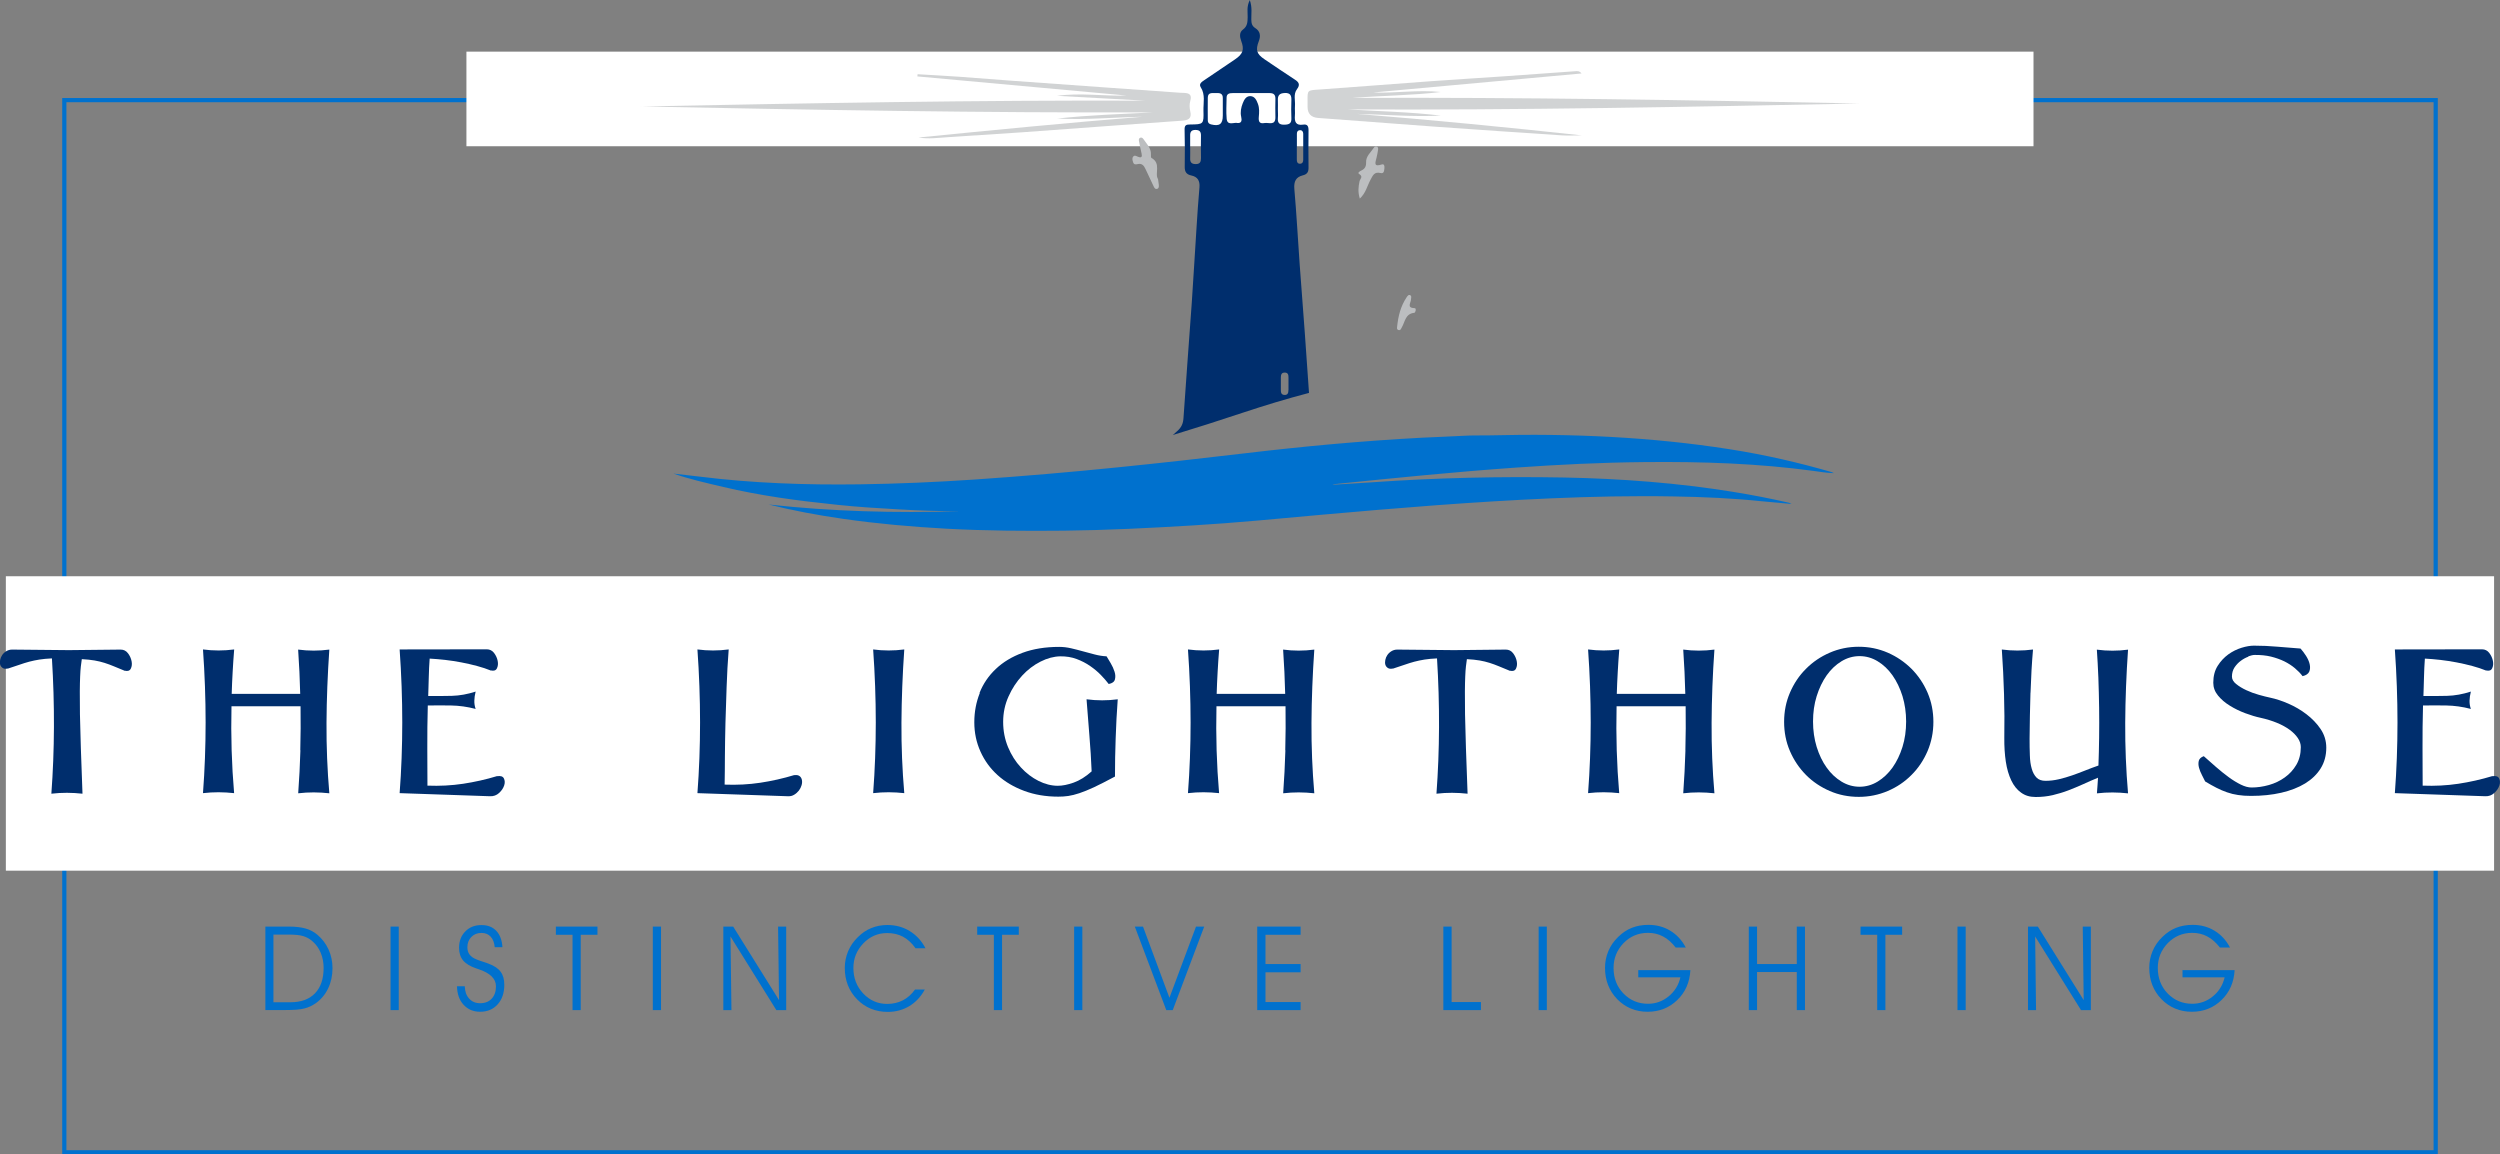 <?xml version="1.0" encoding="UTF-8"?><svg id="Layer_1" xmlns="http://www.w3.org/2000/svg" viewBox="0 0 363.08 167.65"><rect x="0" y="0" width="363.08" height="167.65" fill="#808080" stroke="none"/><defs><style>.cls-1{fill:#d1d3d4;}.cls-2{fill:#bcbec0;}.cls-3{fill:none;stroke:#0071ce;stroke-miterlimit:10;stroke-width:.61px;}.cls-4{fill:#0071ce;}.cls-5{fill:#fff;}.cls-6{fill:#002e6d;}</style></defs><rect class="cls-3" x="9.34" y="14.54" width="344.4" height="152.81"/><rect class="cls-5" x="67.74" y="7.5" width="227.59" height="13.74"/><rect class="cls-5" x=".85" y="83.69" width="361.37" height="42.76"/><path class="cls-6" d="M7.54,95.62c-.7.03-1.3.09-1.82.17-.52.08-1.01.19-1.48.31-.47.13-.94.27-1.44.45-.49.17-1.05.36-1.68.56v-.02c-.31.07-.55.04-.73-.08-.18-.12-.3-.27-.36-.47-.06-.2-.06-.43-.01-.69.05-.26.15-.5.3-.72s.35-.41.6-.56c.25-.15.53-.23.85-.23l8.24.08,7.51-.08c.44,0,.8.18,1.07.54.27.36.44.74.52,1.15.08.41.04.76-.11,1.07-.15.31-.44.41-.86.31v.02c-.61-.25-1.15-.47-1.6-.66-.46-.19-.91-.36-1.36-.5-.45-.14-.93-.26-1.45-.35-.52-.09-1.13-.15-1.85-.19-.05.33-.1.69-.14,1.06-.04.37-.08.85-.1,1.43-.03.58-.04,1.31-.05,2.19,0,.88,0,1.99.02,3.34.03,1.35.07,2.96.13,4.84.06,1.88.14,4.11.24,6.68-.76-.08-1.52-.13-2.26-.13s-1.5.04-2.26.13c.47-6.35.5-12.91.08-19.67"/><path class="cls-6" d="M43.61,108.97c.06-2.09.07-4.22.04-6.4h-10.03c-.1,4.32.03,8.53.38,12.62-.76-.08-1.52-.13-2.26-.13s-1.5.04-2.26.13c.51-6.73.51-13.69,0-20.87,1.51.2,3.02.2,4.53,0-.09,1.1-.16,2.18-.22,3.25-.06,1.07-.11,2.14-.14,3.2h9.95c-.05-2.11-.15-4.25-.3-6.43,1.51.2,3.02.2,4.53,0-.25,3.63-.39,7.17-.41,10.63-.02,3.47.12,6.88.41,10.24-.76-.08-1.52-.13-2.26-.13s-1.5.04-2.26.13c.15-2.08.26-4.16.32-6.25"/><path class="cls-6" d="M58.07,94.32l12.62-.02c.44,0,.8.18,1.07.54.27.36.44.74.52,1.15.08.41.04.76-.11,1.07-.15.31-.44.41-.87.31v.02c-.61-.25-1.28-.47-2.02-.67s-1.5-.37-2.28-.52c-.78-.15-1.56-.27-2.35-.36-.79-.09-1.54-.15-2.25-.19-.03.42-.06.86-.08,1.33-.02.47-.03.95-.05,1.42-.02.47-.03.94-.04,1.4,0,.46-.02.89-.04,1.28,1.15.02,2.3,0,3.43-.02,1.14-.03,2.29-.24,3.46-.62-.12.47-.18.91-.19,1.32s.05.81.19,1.2c-1.22-.32-2.41-.48-3.55-.5-1.15-.02-2.28-.02-3.4,0-.03,1.05-.05,2.1-.06,3.15s-.01,2.08-.01,3.08,0,1.96.01,2.88c0,.92.01,1.77.01,2.53,1.78.07,3.5-.02,5.17-.27,1.66-.25,3.32-.62,4.96-1.12v.02c.49-.08.82.02.97.32.15.3.17.65.04,1.03-.13.39-.37.75-.74,1.09-.36.33-.8.49-1.31.47l-13.13-.45c.51-6.73.51-13.69,0-20.87h.02Z"/><path class="cls-6" d="M105.83,94.32c-.14,1.8-.24,3.6-.3,5.4-.07,1.8-.12,3.55-.17,5.25-.04,1.7-.07,3.3-.08,4.83,0,1.52-.02,2.9-.04,4.15,1.78.07,3.5-.02,5.17-.27,1.66-.25,3.31-.62,4.96-1.12v.02c.32-.05.57,0,.75.13.18.13.29.32.34.55.05.23.04.49-.04.77-.08.28-.21.54-.39.78-.19.24-.42.45-.69.61-.27.17-.58.24-.92.22l-13.13-.45c.51-6.73.51-13.69,0-20.87,1.51.2,3.02.2,4.53,0"/><path class="cls-6" d="M126.8,94.32c1.51.2,3.02.2,4.53,0-.25,3.62-.39,7.17-.41,10.63-.02,3.47.12,6.88.41,10.24-.76-.08-1.52-.13-2.26-.13s-1.5.04-2.26.13c.51-6.73.51-13.69,0-20.87"/><path class="cls-6" d="M142.26,100.63c.53-1.33,1.32-2.49,2.37-3.48,1.04-.99,2.33-1.77,3.87-2.34,1.54-.57,3.31-.86,5.33-.86.58,0,1.15.07,1.72.2.57.13,1.14.28,1.72.44.58.16,1.15.31,1.72.46.57.15,1.14.24,1.72.27.15.25.35.58.6,1,.25.42.43.83.56,1.24.13.41.14.78.05,1.12-.09.34-.39.56-.9.66-.3-.4-.68-.83-1.13-1.3-.45-.47-.97-.9-1.56-1.31-.59-.41-1.25-.75-1.97-1.02-.72-.27-1.51-.4-2.38-.39-.93.02-1.89.27-2.87.77-.99.5-1.88,1.18-2.67,2.04-.8.87-1.46,1.87-1.97,3.02-.52,1.15-.78,2.38-.78,3.69s.24,2.53.71,3.67c.47,1.13,1.09,2.11,1.86,2.94.76.83,1.61,1.48,2.56,1.96.94.47,1.88.71,2.81.71.66,0,1.43-.15,2.3-.46.87-.31,1.74-.85,2.61-1.63-.07-1.71-.18-3.47-.33-5.26-.15-1.79-.29-3.53-.41-5.21,1.51.2,3.02.2,4.53,0-.14,1.91-.24,3.8-.3,5.66-.07,1.86-.1,3.72-.1,5.56-1.21.65-2.22,1.16-3.04,1.55-.82.38-1.54.67-2.14.87-.6.2-1.14.33-1.6.4-.47.07-.95.1-1.44.1-1.82,0-3.47-.28-4.97-.84-1.5-.56-2.79-1.32-3.86-2.29-1.07-.97-1.9-2.11-2.49-3.43-.59-1.31-.89-2.72-.89-4.24s.27-2.93.8-4.26"/><path class="cls-6" d="M186.66,108.97c.06-2.09.07-4.22.04-6.4h-10.03c-.1,4.32.03,8.53.38,12.62-.76-.08-1.52-.13-2.26-.13s-1.5.04-2.26.13c.51-6.73.51-13.69,0-20.87,1.51.2,3.02.2,4.53,0-.09,1.1-.16,2.18-.22,3.25-.06,1.07-.11,2.14-.14,3.2h9.95c-.05-2.11-.15-4.25-.3-6.43,1.51.2,3.02.2,4.53,0-.25,3.63-.39,7.17-.41,10.63-.02,3.47.12,6.88.41,10.24-.76-.08-1.52-.13-2.26-.13s-1.5.04-2.26.13c.15-2.08.26-4.16.32-6.25"/><path class="cls-6" d="M208.71,95.62c-.7.03-1.3.09-1.82.17-.52.08-1.01.19-1.48.31-.47.13-.94.27-1.44.45-.49.17-1.05.36-1.68.56v-.02c-.31.07-.55.04-.73-.08-.18-.12-.3-.27-.36-.47-.06-.2-.06-.43-.01-.69.05-.26.15-.5.3-.72.15-.22.35-.41.6-.56.25-.15.53-.23.85-.23l8.24.08,7.51-.08c.44,0,.8.18,1.07.54.27.36.44.74.52,1.15.08.41.04.76-.11,1.07-.15.31-.44.41-.87.31v.02c-.61-.25-1.15-.47-1.6-.66-.46-.19-.91-.36-1.36-.5-.45-.14-.93-.26-1.45-.35-.52-.09-1.13-.15-1.85-.19-.05.33-.1.69-.14,1.06-.04.37-.08.85-.1,1.43-.03.58-.04,1.31-.05,2.19,0,.88,0,1.99.02,3.34.03,1.35.07,2.96.13,4.84.06,1.88.14,4.11.24,6.68-.76-.08-1.52-.13-2.26-.13s-1.5.04-2.26.13c.47-6.35.5-12.91.08-19.67"/><path class="cls-6" d="M244.77,108.97c.06-2.09.07-4.22.04-6.4h-10.03c-.1,4.32.03,8.53.38,12.62-.76-.08-1.52-.13-2.26-.13s-1.5.04-2.26.13c.51-6.73.51-13.69,0-20.87,1.51.2,3.02.2,4.53,0-.09,1.1-.16,2.18-.22,3.25-.06,1.07-.11,2.14-.14,3.2h9.95c-.05-2.11-.15-4.25-.3-6.43,1.51.2,3.02.2,4.53,0-.26,3.63-.39,7.17-.41,10.63-.02,3.47.12,6.88.41,10.24-.76-.08-1.52-.13-2.27-.13s-1.5.04-2.26.13c.15-2.08.26-4.16.32-6.25"/><path class="cls-6" d="M259.96,100.59c.57-1.32,1.34-2.48,2.33-3.46.98-.99,2.13-1.77,3.45-2.34,1.31-.57,2.72-.86,4.21-.86s2.9.29,4.21.86c1.31.57,2.46,1.36,3.45,2.34.98.99,1.76,2.14,2.33,3.46.57,1.32.85,2.74.85,4.25s-.29,2.93-.85,4.25c-.57,1.32-1.34,2.48-2.33,3.46-.98.99-2.13,1.77-3.45,2.33-1.31.56-2.72.85-4.21.85s-2.9-.28-4.21-.85c-1.31-.57-2.47-1.34-3.45-2.33-.98-.99-1.76-2.14-2.33-3.46-.57-1.32-.85-2.74-.85-4.25s.28-2.93.85-4.25M263.84,108.48c.36,1.15.84,2.15,1.45,3,.61.86,1.33,1.53,2.15,2.03.82.5,1.7.75,2.63.75s1.81-.25,2.63-.75c.82-.5,1.54-1.18,2.15-2.03.61-.86,1.09-1.86,1.45-3,.36-1.15.53-2.38.53-3.69s-.18-2.54-.53-3.69c-.36-1.15-.84-2.15-1.45-3.02-.61-.86-1.33-1.55-2.15-2.04-.82-.5-1.7-.75-2.63-.75s-1.81.25-2.63.75c-.82.5-1.54,1.18-2.15,2.04-.61.87-1.09,1.87-1.45,3.02s-.53,2.38-.53,3.69.18,2.54.53,3.69"/><path class="cls-6" d="M294.89,100.61c-.07,2.24-.11,4.46-.13,6.66,0,.87.01,1.67.04,2.42.02.75.11,1.4.27,1.94.15.55.39.98.7,1.3.31.32.75.47,1.31.47.64,0,1.29-.08,1.93-.23.65-.15,1.29-.34,1.93-.56.65-.22,1.28-.47,1.92-.72s1.27-.5,1.9-.71c.05-1.28.08-2.63.1-4.06.02-1.43.02-2.88,0-4.34-.02-1.46-.06-2.91-.11-4.35-.06-1.44-.13-2.8-.22-4.08,1.51.2,3.02.2,4.53,0-.25,3.62-.39,7.17-.41,10.63-.02,3.46.12,6.88.41,10.24-.76-.08-1.52-.13-2.26-.13s-1.5.04-2.26.13c.03-.33.06-.69.08-1.07.02-.38.04-.78.08-1.2-.73.3-1.45.61-2.16.94-.71.32-1.43.62-2.16.9s-1.48.5-2.26.69c-.78.18-1.6.27-2.47.27s-1.54-.21-2.13-.64c-.59-.42-1.06-1.01-1.42-1.77-.36-.76-.63-1.66-.79-2.72-.16-1.06-.23-2.21-.22-3.45.04-2.11.02-4.23-.04-6.36-.06-2.13-.17-4.29-.32-6.48,1.51.2,3.02.2,4.53,0-.17,1.94-.29,4.04-.36,6.28"/><path class="cls-6" d="M326.54,95.37c-.37.13-.74.33-1.09.59-.36.26-.66.58-.92.96-.25.38-.38.83-.38,1.35,0,.38.2.74.61,1.07.41.33.9.63,1.48.9.58.27,1.18.49,1.82.67.64.18,1.19.32,1.67.42.8.17,1.67.45,2.61.86.94.41,1.82.92,2.63,1.54.81.62,1.5,1.33,2.05,2.14.55.81.83,1.72.83,2.72,0,1.13-.27,2.13-.81,3s-1.3,1.6-2.26,2.19c-.97.59-2.12,1.04-3.46,1.35-1.34.31-2.81.46-4.4.46-.7,0-1.32-.04-1.88-.13-.56-.08-1.09-.21-1.6-.39s-1.02-.39-1.54-.66c-.52-.27-1.07-.57-1.64-.92-.12-.25-.27-.55-.46-.91-.19-.36-.33-.71-.43-1.07s-.11-.69-.04-1c.08-.31.32-.54.73-.69.58.51,1.17,1.04,1.79,1.58.62.54,1.23,1.03,1.83,1.47.6.44,1.19.8,1.76,1.08.57.28,1.09.42,1.56.42.83,0,1.67-.12,2.52-.36.85-.24,1.62-.61,2.3-1.1.69-.49,1.25-1.1,1.68-1.83.43-.73.65-1.59.65-2.57,0-.45-.14-.89-.43-1.32-.29-.43-.69-.84-1.2-1.21-.51-.37-1.12-.71-1.83-1-.71-.29-1.5-.54-2.37-.73-.7-.15-1.44-.37-2.24-.67-.8-.3-1.54-.66-2.23-1.09-.69-.42-1.26-.91-1.72-1.47-.46-.56-.69-1.18-.69-1.86,0-.96.21-1.78.64-2.46.42-.67.94-1.22,1.54-1.66.6-.43,1.24-.75,1.92-.96.68-.21,1.28-.31,1.81-.31,1.15,0,2.28.05,3.38.15,1.1.1,2.23.19,3.38.27.27.3.54.65.8,1.06.26.41.44.81.53,1.21.09.4.07.76-.06,1.08-.14.32-.46.54-.97.66-.3-.4-.68-.79-1.12-1.16s-.95-.7-1.53-.99c-.58-.28-1.22-.51-1.94-.69-.71-.17-1.5-.25-2.37-.24-.24,0-.54.07-.92.2"/><path class="cls-6" d="M347.84,94.32l12.62-.02c.44,0,.8.18,1.07.54.27.36.44.74.52,1.15.08.41.04.76-.11,1.07-.15.31-.44.41-.87.31v.02c-.61-.25-1.28-.47-2.02-.67s-1.5-.37-2.28-.52c-.78-.15-1.56-.27-2.35-.36-.79-.09-1.54-.15-2.25-.19-.03.42-.06.86-.08,1.33-.02.47-.03.95-.05,1.42-.02.47-.03.94-.04,1.4,0,.46-.02.89-.04,1.28,1.15.02,2.3,0,3.43-.02,1.14-.03,2.29-.24,3.46-.62-.12.47-.18.91-.19,1.32s.05.81.19,1.2c-1.22-.32-2.41-.48-3.55-.5-1.15-.02-2.28-.02-3.4,0-.03,1.05-.05,2.1-.06,3.15s-.01,2.08-.01,3.08,0,1.96.01,2.88c0,.92.01,1.77.01,2.53,1.78.07,3.5-.02,5.17-.27,1.66-.25,3.32-.62,4.96-1.12v.02c.49-.08.82.02.97.32.15.3.17.65.04,1.03-.13.39-.37.75-.74,1.09-.36.33-.8.49-1.31.47l-13.13-.45c.51-6.73.51-13.69,0-20.87h.02Z"/><path class="cls-4" d="M38.54,134.57h3.45c.95,0,1.75.1,2.4.28.65.19,1.22.49,1.71.91.69.58,1.23,1.3,1.62,2.14.38.84.57,1.75.57,2.71,0,1.07-.21,2.05-.63,2.93-.42.88-1.02,1.6-1.79,2.15-.51.36-1.06.62-1.66.77-.59.16-1.51.23-2.75.23h-2.92v-12.13ZM39.71,135.73v9.83h2.47c1.54,0,2.73-.43,3.57-1.3.83-.87,1.25-2.09,1.25-3.68,0-.79-.14-1.53-.42-2.2-.28-.67-.69-1.24-1.22-1.69-.39-.35-.84-.59-1.33-.74-.49-.15-1.2-.22-2.13-.22h-2.19Z"/><rect class="cls-4" x="56.72" y="134.57" width="1.19" height="12.13"/><path class="cls-4" d="M66.35,143.24h1.15c.02.75.23,1.35.64,1.79.4.45.93.67,1.59.67.71,0,1.27-.22,1.68-.66.41-.44.62-1.04.62-1.8,0-1.1-.85-1.93-2.55-2.49-.13-.05-.23-.08-.3-.1-.89-.3-1.53-.69-1.92-1.16-.39-.47-.59-1.08-.59-1.84,0-.97.3-1.76.9-2.37.6-.62,1.38-.93,2.34-.93s1.63.28,2.17.84c.53.56.83,1.35.89,2.37h-1.12c-.06-.66-.26-1.17-.59-1.53-.33-.36-.78-.54-1.34-.54-.6,0-1.09.2-1.47.59-.38.39-.57.89-.57,1.49,0,.32.06.59.17.82.11.23.3.44.55.63.26.19.74.4,1.47.63.42.13.73.24.95.33.79.3,1.36.69,1.7,1.17.35.47.52,1.1.52,1.87,0,1.18-.32,2.13-.96,2.84-.64.72-1.49,1.08-2.55,1.08-.99,0-1.79-.34-2.41-1.02-.62-.68-.93-1.58-.95-2.69"/><polygon class="cls-4" points="84.34 146.7 83.15 146.7 83.15 135.76 80.73 135.76 80.73 134.57 86.77 134.57 86.77 135.76 84.34 135.76 84.34 146.7"/><rect class="cls-4" x="94.81" y="134.57" width="1.19" height="12.13"/><polygon class="cls-4" points="113.14 145.25 113 134.57 114.18 134.57 114.18 146.7 112.75 146.7 106.09 136.01 106.23 146.7 105.05 146.7 105.05 134.57 106.48 134.57 113.14 145.25"/><path class="cls-4" d="M132.96,137.71c-.54-.76-1.15-1.31-1.82-1.67-.67-.36-1.44-.53-2.3-.53-1.35,0-2.5.5-3.46,1.5-.96,1-1.44,2.19-1.44,3.57,0,1.47.48,2.7,1.43,3.71.95,1,2.11,1.51,3.47,1.51.84,0,1.6-.17,2.28-.52.68-.35,1.27-.87,1.77-1.57h1.42c-.56,1.03-1.3,1.83-2.23,2.4-.93.56-1.98.85-3.14.85-1.78,0-3.27-.61-4.46-1.82-1.19-1.22-1.79-2.74-1.79-4.56,0-.85.16-1.65.48-2.42.32-.76.79-1.45,1.42-2.06.58-.58,1.22-1.02,1.94-1.31.72-.3,1.5-.45,2.34-.45,1.21,0,2.29.29,3.25.88.96.59,1.73,1.42,2.29,2.5h-1.43Z"/><polygon class="cls-4" points="145.53 146.7 144.34 146.7 144.34 135.76 141.92 135.76 141.92 134.57 147.96 134.57 147.96 135.76 145.53 135.76 145.53 146.7"/><rect class="cls-4" x="156" y="134.57" width="1.19" height="12.13"/><polygon class="cls-4" points="164.81 134.57 166 134.57 169.84 144.91 173.7 134.57 174.89 134.57 170.32 146.7 169.38 146.7 164.81 134.57"/><polygon class="cls-4" points="183.79 140.01 188.89 140.01 188.89 141.21 183.79 141.21 183.79 145.53 188.89 145.53 188.89 146.7 182.59 146.7 182.59 134.57 188.89 134.57 188.89 135.76 183.79 135.76 183.79 140.01"/><polygon class="cls-4" points="215.08 146.7 209.62 146.7 209.62 134.57 210.82 134.57 210.82 145.53 215.08 145.53 215.08 146.7"/><rect class="cls-4" x="223.46" y="134.57" width="1.19" height="12.13"/><path class="cls-4" d="M237.96,140.89h7.54c-.1,1.77-.73,3.22-1.91,4.35-1.17,1.14-2.61,1.7-4.32,1.7s-3.21-.61-4.4-1.83c-1.18-1.22-1.77-2.74-1.77-4.55,0-.85.16-1.65.48-2.42s.79-1.45,1.42-2.06c.6-.59,1.26-1.04,1.99-1.33.73-.29,1.54-.43,2.42-.43,1.18,0,2.23.28,3.17.85s1.69,1.38,2.25,2.44h-1.47c-.57-.73-1.18-1.27-1.84-1.61-.65-.35-1.38-.52-2.19-.52-1.39,0-2.57.5-3.54,1.49-.96,1-1.45,2.2-1.45,3.6,0,1.49.48,2.73,1.44,3.72.96.99,2.15,1.49,3.56,1.49,1.11,0,2.11-.35,2.99-1.07.88-.71,1.45-1.63,1.72-2.77h-6.12v-1.08Z"/><polygon class="cls-4" points="255.18 146.7 253.98 146.7 253.98 134.57 255.18 134.57 255.18 140.01 260.95 140.01 260.95 134.57 262.14 134.57 262.14 146.7 260.95 146.7 260.95 141.17 255.18 141.17 255.18 146.7"/><polygon class="cls-4" points="273.82 146.7 272.63 146.7 272.63 135.76 270.21 135.76 270.21 134.57 276.25 134.57 276.25 135.76 273.82 135.76 273.82 146.7"/><rect class="cls-4" x="284.29" y="134.57" width="1.19" height="12.13"/><polygon class="cls-4" points="302.62 145.25 302.48 134.57 303.66 134.57 303.66 146.7 302.23 146.7 295.57 136.01 295.7 146.7 294.53 146.7 294.53 134.57 295.96 134.57 302.62 145.25"/><path class="cls-4" d="M317,140.89h7.54c-.1,1.77-.73,3.22-1.91,4.35-1.17,1.14-2.61,1.7-4.32,1.7s-3.21-.61-4.4-1.83c-1.18-1.22-1.77-2.74-1.77-4.55,0-.85.16-1.65.48-2.42s.79-1.45,1.42-2.06c.6-.59,1.26-1.04,1.99-1.33.73-.29,1.54-.43,2.42-.43,1.18,0,2.23.28,3.17.85s1.69,1.38,2.25,2.44h-1.47c-.57-.73-1.18-1.27-1.84-1.61-.65-.35-1.38-.52-2.19-.52-1.39,0-2.57.5-3.54,1.49-.96,1-1.45,2.2-1.45,3.6,0,1.49.48,2.73,1.44,3.72.96.99,2.15,1.49,3.56,1.49,1.11,0,2.11-.35,2.99-1.07.88-.71,1.45-1.63,1.72-2.77h-6.12v-1.08Z"/><path class="cls-6" d="M190.11,57.06c-.02-.33-.05-.66-.07-.99-.19-2.57-.35-5.14-.54-7.71-.24-3.34-.51-6.69-.75-10.03-.26-3.63-.45-7.26-.77-10.89-.09-1.08.22-1.73,1.25-1.98.65-.16.82-.53.81-1.14-.02-1.8-.02-3.61,0-5.41,0-.57-.16-.91-.78-.81-1.07.16-1.27-.42-1.2-1.31.04-.46-.02-.92.01-1.38.07-.83-.27-1.72.3-2.47.46-.61.3-.99-.3-1.37-1.48-.96-2.94-1.96-4.41-2.95-1.16-.78-1.35-1.34-.83-2.67.3-.78.16-1.43-.51-1.86-.51-.32-.58-.72-.59-1.24-.02-.86.16-1.74-.22-2.84-.49.98-.29,1.76-.31,2.51-.02.68-.03,1.29-.68,1.77-.54.4-.49,1.03-.26,1.65.48,1.27.26,1.9-.89,2.68-1.49,1.01-2.99,2.02-4.48,3.03-.36.24-.81.54-.51,1.01.7,1.09.37,2.27.4,3.41.05,1.97.02,1.99-1.92,2.01-.55,0-.84.07-.82.74.05,1.8.04,3.61.02,5.41-.01.72.24,1.11.97,1.26.9.19,1.25.77,1.17,1.71-.18,1.97-.3,3.94-.43,5.92-.24,3.63-.44,7.26-.69,10.89-.39,5.57-.83,11.13-1.2,16.69-.05.82-.3,1.38-.91,1.91-.22.19-.43.38-.64.57,3.39-1.03,6.77-2.11,10.13-3.23,3.19-1.06,6.39-2.03,9.63-2.88M188.35,21.32c0-.63,0-1.26,0-1.89,0-.27.1-.49.4-.52.36-.03.51.2.52.51.01,1.26,0,2.52,0,3.78,0,.3-.1.57-.47.58-.37,0-.46-.27-.46-.57,0-.63,0-1.26,0-1.89M174.42,22.96c0,.54-.13.87-.76.87-.6,0-.83-.26-.81-.83.02-.56,0-1.13,0-1.69,0-.53.01-1.06,0-1.58-.02-.54.14-.86.76-.86.6,0,.82.25.81.82-.02,1.09-.02,2.18,0,3.28M187.12,56.66c0,.39-.09.72-.57.7-.49-.02-.53-.38-.53-.75,0-.6,0-1.2,0-1.8,0-.39.1-.71.58-.7.5.01.53.37.53.74v.85h0v.95M186.59,13.5c.86-.02.99.42.96,1.12-.03.84-.04,1.69,0,2.53.04.76-.3.94-1,.96-.75.02-1.02-.25-.96-.97.04-.42,0-.84,0-1.26h0c0-.42.02-.84,0-1.26-.05-.73.2-1.09,1-1.11M177.59,16.78c0,1.25-.48,1.59-1.7,1.29-.33-.08-.48-.27-.48-.59,0-1.09-.02-2.19,0-3.28.01-.84.66-.66,1.16-.68.51-.02,1.03-.02,1.02.72,0,.53,0,1.06,0,1.59h0c0,.32,0,.63,0,.95M179.66,17.85c-.54-.07-1.42.42-1.51-.61-.09-1.02-.02-2.04-.01-3.06,0-.58.42-.66.88-.66.88,0,1.76,0,2.64,0s1.83,0,2.75,0c.58,0,.83.25.82.83-.02.88-.02,1.76,0,2.64.03,1.32-.97.77-1.59.88-.75.14-.88-.24-.82-.91.06-.62.1-1.27-.13-1.88-.2-.54-.46-1.11-1.12-1.12-.61,0-.88.53-1.08,1.03-.25.63-.38,1.29-.23,1.97.12.52.09.98-.6.9"/><path class="cls-1" d="M189.9,15.49q-.01,1.52,1.53,1.64c5.67.42,11.34.86,17.01,1.27,6.13.44,12.26.85,18.39,1.26.96.06,1.93,0,2.89,0-10.88-1.18-21.76-2.24-32.67-3.12,4.07.1,8.13.45,12.21.25-4.48-.54-8.99-.62-13.49-.9,24.76.12,49.51-.37,74.26-.86-24.53-.49-49.05-.92-73.58-.81,4.26-.34,8.55-.35,12.8-.86-3.36-.35-6.71.21-9.82.07,9.93-.91,20.09-1.83,30.26-2.76-.32-.42-.66-.34-1-.32-3.45.25-6.9.5-10.35.74-3.49.24-6.98.45-10.46.7-5.46.4-10.91.83-16.37,1.22-1.62.11-1.63.07-1.61,1.63,0,.28,0,.57,0,.85"/><path class="cls-1" d="M93.05,15.46c24.83.49,49.67.95,74.5.86-4.67.25-9.35.38-14.01.9,4.13.22,8.25-.19,12.37-.26-10.85.87-21.68,1.93-32.51,3.01,1.45.25,2.88.04,4.32-.05,3.59-.23,7.19-.46,10.78-.71,4.51-.32,9.01-.66,13.52-.99,3.2-.23,6.41-.47,9.61-.69.88-.06,1.51-.26,1.23-1.38-.11-.47-.13-1.02,0-1.47.29-.97-.18-1.17-.97-1.19-.35,0-.7-.03-1.06-.06-3.2-.23-6.41-.45-9.61-.68-4.79-.34-9.58-.68-14.37-1.03-2.5-.18-5-.39-7.5-.57-2.03-.14-4.06-.25-6.09-.37l-.03.32c10.17.93,20.35,1.86,30.34,2.77-3.23.12-6.64-.43-10.05.05,4.26.23,8.52.47,12.78.7-24.43-.09-48.85.37-73.27.85"/><path class="cls-2" d="M165.25,22.76c-.22-.09-.47-.27-.67-.02-.2.24-.11.54-.02.81.11.36.35.36.67.28.6-.15.91.22,1.13.71.39.83.77,1.67,1.17,2.49.1.21.23.5.54.39.28-.1.24-.39.22-.64-.02-.18-.05-.35-.11-.78-.53-.77.5-2.28-.95-3.06-.09-.05-.09-.33-.08-.5.05-.95-.62-1.54-1.08-2.23-.1-.14-.25-.28-.44-.22-.25.08-.26.31-.21.53.12.59.23,1.18.37,1.76.12.5,0,.7-.53.48"/><path class="cls-2" d="M197.49,28.84c.87-.8,1.07-1.84,1.54-2.71.33-.6.54-1.24,1.47-1,.51.13.52-.35.56-.69.03-.29,0-.69-.4-.55-1.23.41-.9-.32-.75-.96.1-.41.18-.83.24-1.25.02-.12-.04-.3-.13-.37-.16-.13-.36-.05-.46.1-.45.7-1.2,1.25-1.16,2.19.02.57-.18.93-.7,1.17-.2.09-.6.33-.31.5.64.38.14.7.06,1.05-.17.79-.26,1.58.04,2.53"/><path class="cls-2" d="M204.85,42.89c-.29-.17-.45.12-.58.31-.84,1.27-1.22,2.69-1.38,4.42,0-.03-.04.23.2.31.33.1.4-.22.51-.41.47-.81.5-1.96,1.8-2.09.18-.02.34-.67.06-.67-1.24-.04-.53-.8-.54-1.28,0-.2.13-.46-.08-.58"/><path class="cls-4" d="M266.29,68.72c-1.11-.05-1.97-.2-2.85-.32-7.96-1.09-16.23-1.38-24.66-1.29-6.23.06-12.36.36-18.47.79-8.92.62-17.65,1.51-26.39,2.4-.14.01-.27.04-.39.1,1.93-.13,3.88-.22,5.8-.36,9.19-.65,18.49-.86,27.82-.69,8.45.16,16.64.81,24.4,2.06,2.87.46,5.64,1,8.29,1.61.09.02.13.07.34.17-1.61-.15-3.03-.26-4.42-.4-4.12-.43-8.36-.62-12.61-.69-6.01-.11-12.01.02-18,.28-11.18.49-22.11,1.39-33.01,2.36-6.34.57-12.63,1.2-19.08,1.58-6.12.37-12.26.68-18.49.75-5.71.06-11.38.02-17.02-.28-5.13-.28-10.16-.73-14.99-1.42-3.85-.55-7.5-1.24-10.92-2.1,9.07,1.01,18.35,1.26,27.77.98-2.99,0-5.94-.1-8.88-.27-2.99-.17-5.97-.35-8.88-.66-2.9-.31-5.79-.63-8.57-1.06-2.78-.43-5.47-.93-8-1.53-2.52-.59-5.06-1.17-7.27-1.95,1.33.15,2.66.3,3.97.46,7.48.93,15.22,1.21,23.07,1.1,5.56-.08,11.09-.32,16.59-.69,7.05-.48,14.02-1.08,20.92-1.78,6.17-.62,12.29-1.31,18.38-2.03,8.4-1,16.94-1.8,25.71-2.27,2.04-.11,4.11-.16,6.12-.28,1.29-.08,2.5-.03,3.75-.06,12.04-.31,23.69.26,34.8,2,5.39.84,10.27,2,14.85,3.32.11.03.18.08.35.16"/></svg>